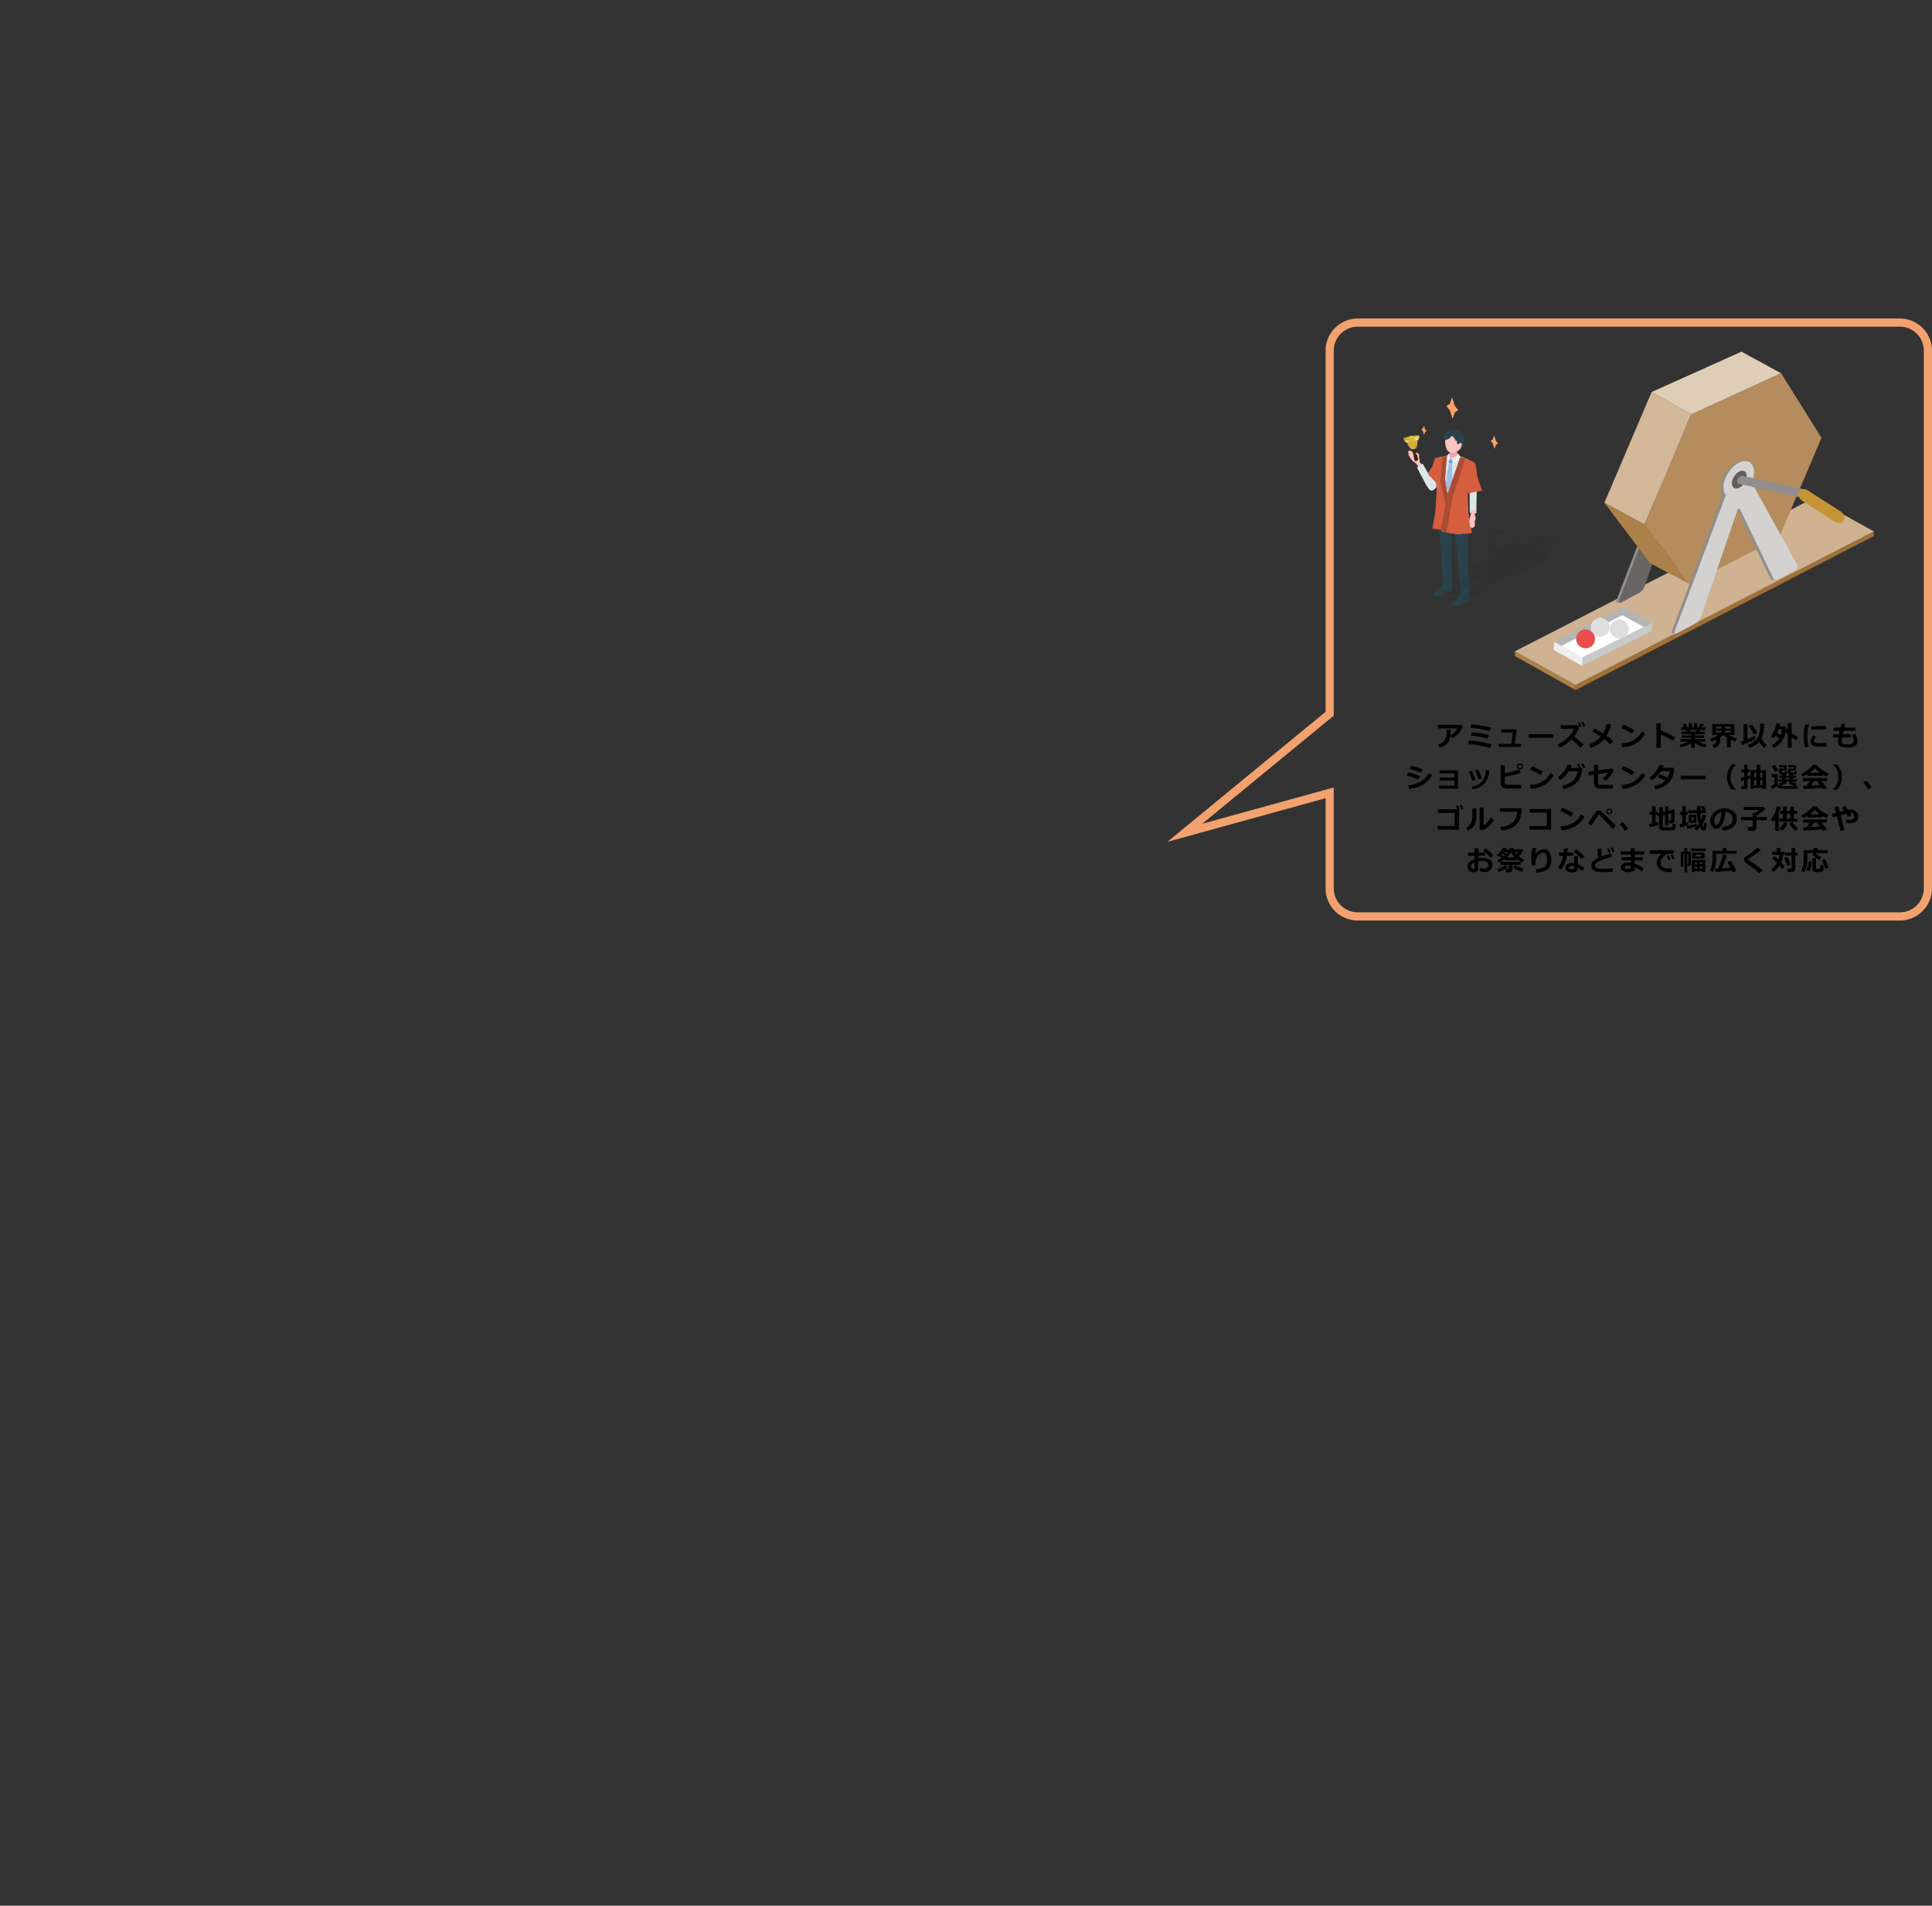 <svg xmlns="http://www.w3.org/2000/svg" xmlns:xlink="http://www.w3.org/1999/xlink" viewBox="0 0 977.31 963.85"><rect x="0" y="0" width="977.31" height="963.85" fill="#333333" stroke="none"/><defs><style>.cls-1{isolation:isolate;}.cls-2{fill:none;stroke:#f3a26f;stroke-miterlimit:10;stroke-width:4.13px;}.cls-3{fill:#f9c3c0;}.cls-4{fill:#dae6e7;}.cls-5{fill:#91b1b3;}.cls-6{fill:#2a424b;}.cls-7{fill:#bfd4d5;}.cls-8{fill:#f0a4a8;}.cls-9{fill:#7a9ed5;}.cls-10{fill:#a3bce2;}.cls-11{fill:#ebf1f1;}.cls-12{fill:#fca167;}.cls-13{fill:#40220f;}.cls-14{fill:#3e3a39;}.cls-14,.cls-19,.cls-21{mix-blend-mode:screen;}.cls-15{fill:#d6ae3c;}.cls-16{fill:#efefef;mix-blend-mode:multiply;}.cls-17{fill:#cea642;}.cls-18{fill:#e5c641;}.cls-19{fill:#9fa0a0;}.cls-20{fill:url(#linear-gradient);}.cls-21{fill:#838383;}.cls-22{fill:#d45e3f;}.cls-23{fill:#ab4c33;}.cls-24{opacity:0.15;}.cls-25{fill:#262626;}.cls-26{fill:#a17037;}.cls-27{fill:#ac804a;}.cls-28{fill:#ceb291;}.cls-29{fill:#918e8d;}.cls-30{fill:#686564;}.cls-31{fill:#dfceb7;}.cls-32{fill:#d2b898;}.cls-33{fill:#b58c5d;}.cls-34{fill:#d3d2d1;}.cls-35{fill:#605f5e;}.cls-36{fill:#c49435;}.cls-37{fill:#b4b4b5;}.cls-38{fill:#fff;}.cls-39{fill:#eeeeef;}.cls-40{fill:#dededf;}.cls-41{fill:#c8c9ca;}.cls-42{fill:#e94d4c;}</style><linearGradient id="linear-gradient" x1="-8215.35" y1="1278.86" x2="-8207.3" y2="1278.86" gradientTransform="translate(-7065.62 3142.88) rotate(168.27)" gradientUnits="userSpaceOnUse"><stop offset="0.01" stop-color="#f1c500"/><stop offset="0.04" stop-color="#f1c605"/><stop offset="0.08" stop-color="#f1c912"/><stop offset="0.12" stop-color="#f2cd28"/><stop offset="0.16" stop-color="#f2d348"/><stop offset="0.19" stop-color="#f3db70"/><stop offset="0.22" stop-color="#f3e18b"/><stop offset="0.27" stop-color="#f2d85e"/><stop offset="0.32" stop-color="#f2d035"/><stop offset="0.37" stop-color="#f1ca18"/><stop offset="0.42" stop-color="#f1c606"/><stop offset="0.45" stop-color="#f1c500"/><stop offset="1" stop-color="#cb9b0c"/></linearGradient></defs><g class="cls-1"><g id="レイヤー_2" data-name="レイヤー 2"><path d="M739.86,367.15a7.24,7.24,0,0,1-.72,1.82,8.84,8.84,0,0,1-1.89,2.48,11.91,11.91,0,0,1-2.45,1.87l-1.06-1.41a8.3,8.3,0,0,0,2-1.57,9.31,9.31,0,0,0,1.45-1.94h-9.87v-1.77h12ZM733.78,369v.33c0,.94,0,1.71,0,2.33a8.32,8.32,0,0,1-.38,2,6,6,0,0,1-1,1.94,6.44,6.44,0,0,1-1.76,1.55,9.62,9.62,0,0,1-2.45,1l-.74-1.66a5.87,5.87,0,0,0,3.44-2.23,7.49,7.49,0,0,0,.9-4V369Z"/><path d="M754.51,376.5l-.82,1.85a47.3,47.3,0,0,0-11-2l.37-1.81a44.1,44.1,0,0,1,5.66.63C750.51,375.46,752.43,375.92,754.51,376.5Zm-.26-8.52-.73,1.82a58.24,58.24,0,0,0-9.64-1.71l.36-1.72A69.27,69.27,0,0,1,754.25,368Zm-1.19,3.74-.6,1.82a45.41,45.41,0,0,0-8.38-1.47l.35-1.75A56.62,56.62,0,0,1,753.06,371.72Z"/><path d="M769.45,377.77H758v-1.52h6.49l.77-5.82h-5.84v-1.51h7.8l-.94,7.33h3.15Z"/><path d="M785.78,373.17H773.23v-1.82h12.55Z"/><path d="M801.06,376.67l-1.56,1.49a52.18,52.18,0,0,0-4.52-4.23,20.07,20.07,0,0,1-6.17,4.3l-.89-1.69a18,18,0,0,0,4.94-3.29,14,14,0,0,0,3.47-4.67h-6.86v-1.79h8.73l.51,1a9.88,9.88,0,0,1-.88,2.24,16.65,16.65,0,0,1-1.58,2.39Q799.16,374.86,801.06,376.67ZM800,367.38l-1,.37q-.54-1.35-.93-2.1l.92-.37A19.73,19.73,0,0,1,800,367.38Zm1.86-.23-.94.35c-.3-.75-.62-1.45-.94-2.1l.89-.33C801.2,365.78,801.52,366.48,801.81,367.15Z"/><path d="M814.87,366.37a15.5,15.5,0,0,1-2.2,5.79,40.25,40.25,0,0,1,3.37,2.68l-1.51,1.64a22.37,22.37,0,0,0-3.08-2.66,13.93,13.93,0,0,1-6.84,4.35l-.87-1.69a11.77,11.77,0,0,0,3.2-1.52,14.5,14.5,0,0,0,2.79-2.4q-1.15-.8-4.29-2.56l1.21-1.46c1.64.85,3.06,1.66,4.25,2.41a13.32,13.32,0,0,0,1.82-4.82Z"/><path d="M826.7,369.33l-1.25,1.7c-.68-.44-1.27-.8-1.79-1.1s-1.71-.9-3.54-1.83l1.08-1.56A45.3,45.3,0,0,1,826.7,369.33Zm5.54,1.67a12.35,12.35,0,0,1-4.53,4.89,16.8,16.8,0,0,1-7.07,2.1l-.47-1.92a18.6,18.6,0,0,0,3.9-.71,10.17,10.17,0,0,0,2.73-1.31,14.51,14.51,0,0,0,2-1.64,13.35,13.35,0,0,0,1.8-2.5Z"/><path d="M847.38,373l-1.29,1.62a26.18,26.18,0,0,0-6-3.05v6.67H837.9V365.87h2.17v3.65A35,35,0,0,1,847.38,373Z"/><path d="M855.48,375.87a16.09,16.09,0,0,1-5.33,2.12l-.5-1.37a16.87,16.87,0,0,0,4.2-1.52H850.1v-1.3h5.38v-.64h-4.66v-1.22h4.66v-.64h-4.87V370h2.56l-.31-.79h-2.57V367.9h1.54l-.69-1.59,1.64-.4.87,2h.62v-2.18h1.66v2.18h1v-2.18h1.63v2.18h.71l.86-2,1.71.41-.84,1.6h1.65v1.31H860l-.47.79h2.81v1.3h-5v.64H862v1.22h-4.7v.64h5.45v1.3h-3.73a18.76,18.76,0,0,0,4.2,1.38l-.71,1.52a14.73,14.73,0,0,1-5.21-2.25v2.45h-1.85Zm-.86-6.66.32.79h2.85l.41-.79Z"/><path d="M870.21,374.42q0,2.65-3,3.85l-1-1.22a4.38,4.38,0,0,0,1.49-1.11,2.76,2.76,0,0,0,.57-1.86,25.62,25.62,0,0,1-2.66,1l-.65-1.47a15,15,0,0,0,4.16-1.79h-2.95V366.2h11.21v5.59h-2.91a15.26,15.26,0,0,0,4.28,1.55l-.87,1.65a22.4,22.4,0,0,1-2.36-.84v3.9h-1.95v-4.9a10.4,10.4,0,0,1-1.63-1.36h-.21a14,14,0,0,1-1.56,1.25ZM868,368.48h2.87v-.92H868Zm2.87,1.08H868v.93h2.87Zm1.72-1.08h3v-.92h-3Zm3,1.08h-3v.93h3Z"/><path d="M888.1,373.67a16.54,16.54,0,0,1-3,1.57,31.49,31.49,0,0,1-3.89,1.52l-.58-1.77c.36-.09.8-.23,1.35-.42v-8.31h2v7.58a29.58,29.58,0,0,0,3.63-1.68Zm5.71,3.15-1.44,1.42a21.44,21.44,0,0,1-2.48-3,10.9,10.9,0,0,1-4.91,3l-.82-1.55a10,10,0,0,0,3.52-1.92,7.24,7.24,0,0,0,2-3,14.77,14.77,0,0,0,.65-4.83v-.9h2v.22a16.15,16.15,0,0,1-1.3,7.3A13,13,0,0,0,893.81,376.82ZM889,370.56l-1.75,1a28.45,28.45,0,0,0-2.65-4.3l1.6-.87A43.76,43.76,0,0,1,889,370.56Z"/><path d="M903.36,367.34c0,.61,0,1.16-.07,1.65l.6-.66c.14.19.29.38.44.56v-3.11h1.95v5a18.66,18.66,0,0,0,3.34,2l-1,1.65a16.85,16.85,0,0,1-2.32-1.44v5.21h-1.95v-6.83a12.84,12.84,0,0,1-1.17-1.23,10.09,10.09,0,0,1-2.09,5.06,10.78,10.78,0,0,1-3.73,3.06l-1.08-1.32a10.57,10.57,0,0,0,3.72-3.54c-.58-.45-1.19-.88-1.82-1.32a9.91,9.91,0,0,1-1,1.38l-1.37-1a14,14,0,0,0,1.82-3.21,16.1,16.1,0,0,0,1-3.48l1.93.21a13,13,0,0,1-.3,1.43Zm-2.56,4.41a10.52,10.52,0,0,0,.58-2.9h-1.62c-.23.59-.48,1.18-.77,1.75C899.71,371,900.31,371.42,900.8,371.75Z"/><path d="M915.09,366.56a20.89,20.89,0,0,0-.86,5.29,21.31,21.31,0,0,0,.76,5.71l-1.88.43a21.93,21.93,0,0,1-.74-5.59,25.33,25.33,0,0,1,.8-6.1Zm8.84,10.92c-1.12.11-2.07.16-2.87.16a8.23,8.23,0,0,1-4.09-.7,2.21,2.21,0,0,1-1.1-2,4.26,4.26,0,0,1,1.4-2.93l1.52.81a2.86,2.86,0,0,0-1.1,2,.85.85,0,0,0,.57.77,6.31,6.31,0,0,0,2.38.29c.61,0,1.68-.07,3.22-.2Zm-.15-8.56h-.58c-.59,0-1.59,0-3,0s-2.73.1-4,.19v-1.67c3.08-.15,5.22-.23,6.4-.23.47,0,.87,0,1.18,0Z"/><path d="M936.19,373h-4.26a16.74,16.74,0,0,0-.26,2.13c0,.91.87,1.36,2.6,1.36A5.89,5.89,0,0,0,937,376a1.31,1.31,0,0,0,.67-1.15,7,7,0,0,0-.9-3.26l1.67-.46a8,8,0,0,1,1.2,3.79q0,3.18-5.35,3.18a6.14,6.14,0,0,1-3.36-.78,2.56,2.56,0,0,1-1.2-2.29A16.26,16.26,0,0,1,930,373H927.3v-1.67h2.93c.09-.47.2-1,.34-1.69h-3.06V368H931c.18-.79.36-1.46.52-2l2,.15L933,368h5.57v1.63h-6l-.37,1.69h4Z"/><path d="M718.34,392.51l-.93,1.72c-1-.44-1.85-.78-2.5-1s-1.74-.55-3.26-1l.78-1.61a26.42,26.42,0,0,1,2.6.67C715.81,391.55,716.91,392,718.34,392.51Zm6.12-.54a12.41,12.41,0,0,1-4.64,4.95,16.46,16.46,0,0,1-7,2.09l-.45-1.83a16.36,16.36,0,0,0,6-1.7,11.31,11.31,0,0,0,4.33-4.38Zm-4.79-2.81-1,1.71c-.5-.23-1-.45-1.54-.67a13.48,13.48,0,0,0-1.29-.48l-2.87-.93.8-1.57A41.65,41.65,0,0,1,719.67,389.16Z"/><path d="M737.52,398.86H728v-1.51h7.69v-2.6h-7.43v-1.47h7.43v-2.16h-7.46v-1.46h9.27Z"/><path d="M746.43,394.34l-1.72.55a23.33,23.33,0,0,0-1.82-4.5l1.56-.6c.26.5.52,1,.77,1.54S745.87,392.86,746.43,394.34Zm6.91-4.62a11.2,11.2,0,0,1-2.45,6.63,9.36,9.36,0,0,1-6,2.86l-.47-1.43a8.08,8.08,0,0,0,5.19-2.45,9.88,9.88,0,0,0,2-5.79Zm-3.69,3.95-1.7.59a23.83,23.83,0,0,0-1.84-4.53l1.54-.6c.43.78.74,1.36.91,1.76S749.1,392.21,749.65,393.67Z"/><path d="M769.5,398.82h-7.07a3.48,3.48,0,0,1-2.53-.77,3.12,3.12,0,0,1-.79-2.35v-8.64h2.08v4a30.56,30.56,0,0,0,7.18-2l1,1.71a19.81,19.81,0,0,1-3.44,1.12,41.69,41.69,0,0,1-4.71.94v2.8a1.43,1.43,0,0,0,.29,1,1.71,1.71,0,0,0,1.23.32h6.79Zm.93-11.15a1.34,1.34,0,0,1-.44,1.05,1.51,1.51,0,0,1-1.1.42,1.54,1.54,0,0,1-1.1-.42,1.37,1.37,0,0,1-.43-1.05,1.4,1.4,0,0,1,.43-1.05,1.58,1.58,0,0,1,1.1-.41,1.54,1.54,0,0,1,1.1.41A1.37,1.37,0,0,1,770.43,387.67Zm-.92-.61a.87.87,0,0,0-1.23,1.23.88.88,0,0,0,1.23,0,.88.88,0,0,0,0-1.23Z"/><path d="M780.5,390.33l-1.25,1.7c-.68-.44-1.27-.8-1.8-1.1s-1.7-.9-3.53-1.83l1.08-1.56A45.3,45.3,0,0,1,780.5,390.33ZM786,392a12.35,12.35,0,0,1-4.53,4.89,16.8,16.8,0,0,1-7.07,2.1l-.47-1.92a18.6,18.6,0,0,0,3.9-.71,10.17,10.17,0,0,0,2.73-1.31,14.51,14.51,0,0,0,2-1.64,13.82,13.82,0,0,0,1.8-2.5Z"/><path d="M800.45,388.34l-.07,1.24a11.74,11.74,0,0,1-2.44,5.8c-1.34,1.72-3.71,3-7.08,3.79l-.66-1.82a11,11,0,0,0,5.31-2.37,8.38,8.38,0,0,0,2.61-4.89h-4.48a13.24,13.24,0,0,1-4.55,4.41L788,393.05a11.3,11.3,0,0,0,4.93-6.31L795,387c-.19.57-.35,1-.49,1.36h4.1c-.33-.7-.62-1.25-.87-1.67l.93-.45a21.62,21.62,0,0,1,1.08,2l-.24.11Zm1.37-.31-1,.43a19.82,19.82,0,0,0-1-2l.91-.45C801.06,386.54,801.42,387.21,801.82,388Z"/><path d="M816.38,389.72a14.63,14.63,0,0,1-4.33,5.27l-1.39-1.28a11.9,11.9,0,0,0,2.78-2.94l-5.07.77v4.14a1.44,1.44,0,0,0,.32,1,1.75,1.75,0,0,0,1.25.33h6v1.85h-6.29a3.56,3.56,0,0,1-2.57-.78,3.25,3.25,0,0,1-.78-2.38v-3.88l-2.67.4-.27-1.8,3-.43v-3.13h2.06v2.83l6.94-1Z"/><path d="M826.7,390.33l-1.25,1.7c-.68-.44-1.27-.8-1.8-1.1s-1.7-.9-3.53-1.83l1.08-1.56A45.3,45.3,0,0,1,826.7,390.33Zm5.54,1.67a12.35,12.35,0,0,1-4.53,4.89,16.8,16.8,0,0,1-7.07,2.1l-.47-1.92a18.6,18.6,0,0,0,3.9-.71,10.17,10.17,0,0,0,2.73-1.31,14.51,14.51,0,0,0,2-1.64,13.82,13.82,0,0,0,1.8-2.5Z"/><path d="M846.89,388.34a14.66,14.66,0,0,1-.18,2.08,12.55,12.55,0,0,1-.91,3,9.32,9.32,0,0,1-1.72,2.52,10.33,10.33,0,0,1-2.78,2,16.49,16.49,0,0,1-3.88,1.35l-.69-1.78a10.71,10.71,0,0,0,5.64-2.7,37.46,37.46,0,0,0-3.76-1.58l.95-1.57a32.66,32.66,0,0,1,4,1.64,9.78,9.78,0,0,0,1.14-3.24h-4.54a12.84,12.84,0,0,1-4.63,4.57l-1.12-1.43a11.49,11.49,0,0,0,4.93-6.34l2.1.26c-.19.57-.34,1-.44,1.23Z"/><path d="M862.78,394.17H850.23v-1.82h12.55Z"/><path d="M878.15,399.39H876a10.88,10.88,0,0,1-1.75-2.84,9.52,9.52,0,0,1-.64-3.53,9.63,9.63,0,0,1,2.39-6.35h2.11v.15a8.21,8.21,0,0,0-1.86,2.49,8.48,8.48,0,0,0,0,7.44,8.46,8.46,0,0,0,1.86,2.49Z"/><path d="M885.33,393.7c-.3.12-.72.27-1.29.44v3.66a1.24,1.24,0,0,1-.43,1,1.68,1.68,0,0,1-1.11.36H881l-.2-1.55h1c.31,0,.47-.14.47-.41v-2.58l-1.4.36-.35-1.6c.44-.08,1-.21,1.75-.37v-2.41h-1.47v-1.42h1.47v-2.31H884v2.31h1.1v1.42H884v2c.52-.14.9-.25,1.14-.34Zm6.19,4.84H887.3V399h-1.78V389.5h3v-2.61h1.87v2.61h3V399h-1.83Zm-3-7.6H887.3v2.25h1.19Zm-1.19,6.15h1.19v-2.52H887.3Zm4.22-3.9v-2.25h-1.16v2.25Zm-1.16,3.89h1.16v-2.51h-1.16Z"/><path d="M909.44,397.53l-.31,1.43-4.53,0a22.14,22.14,0,0,1-4.35-.3,3,3,0,0,1-1.58-1.07,9.11,9.11,0,0,1-2.2,1.58l-.62-1.64a5.66,5.66,0,0,0,1.67-1V393h-1.34v-1.46h3.1v4.62a1,1,0,0,0,.26.7,1.76,1.76,0,0,0,.69.47,5.4,5.4,0,0,0,1.43.22q1,.06,3,.06C907.31,397.61,908.89,397.58,909.44,397.53Zm-9.79-7.84-1.72.76c-.13-.27-.39-.74-.79-1.4s-.71-1.13-.93-1.45l1.56-.69A24,24,0,0,1,899.65,389.69Zm4.23,6.32a6.77,6.77,0,0,1-1.61.82,10.22,10.22,0,0,1-1.84.54l-.46-1.19a11.21,11.21,0,0,0,2.23-.8h-2.49v-1.23h1.93v-.69H900v-1.17h1.67v-.53l-.79,0a1,1,0,0,1-.7-.29,1.09,1.09,0,0,1-.23-.74v-2h2.49V388h-2.52V387h3.85v2.64h-2.45v.75a.21.21,0,0,0,.12.22,2.45,2.45,0,0,0,.72.06l.42,0c.21,0,.33-.06.37-.17a2.39,2.39,0,0,0,.05-.6l1.13.1v.79a.89.89,0,0,1-.78,1v.6h1.9v-.61a.91.91,0,0,1-.69-1v-2h2.64V388h-2.66V387h4v2.64h-2.62v.75a.21.21,0,0,0,.12.22,2.36,2.36,0,0,0,.71.06l.65,0c.16,0,.25-.06.28-.17a1.88,1.88,0,0,0,.06-.6l1.13.1v.79a1,1,0,0,1-.25.72,1.21,1.21,0,0,1-.81.28l-.93,0v.52h1.72v1.17h-1.72v.69h2v1.23h-2.48a12.44,12.44,0,0,0,2.43.88l-.73,1.29a9.44,9.44,0,0,1-1.71-.61,9,9,0,0,1-1.58-.89l.62-.67h-2.15Zm-.56-2.55v.69h1.9v-.69Z"/><path d="M921.91,392.42h-7.59v-.78a13.88,13.88,0,0,1-2.3,1.2l-.89-1.45a15.84,15.84,0,0,0,3.35-2,9.79,9.79,0,0,0,2.57-2.57h1.85a14.41,14.41,0,0,0,6.09,4.34l-1,1.6a13.54,13.54,0,0,1-2.08-1Zm-.28,6.05q-3.25.36-9.18.66l-.3-1.68,1.79-.06q.72-1.09,1.35-2.28H912v-1.64h12.16v1.64h-2.82a25.35,25.35,0,0,1,2.85,3.38l-2,.76A7.36,7.36,0,0,0,921.63,398.47Zm-6.12-7.63h5.07a13.83,13.83,0,0,1-2.53-2.34A13.4,13.4,0,0,1,915.51,390.84Zm.68,6.44c1.8-.09,3.24-.19,4.3-.29-.45-.55-.85-1-1.2-1.39l.91-.49h-2.71C917.09,395.85,916.66,396.58,916.19,397.28Z"/><path d="M931.72,393a9.32,9.32,0,0,1-.64,3.53,10.62,10.62,0,0,1-1.75,2.84h-2.1v-.15a8.46,8.46,0,0,0,1.86-2.49,8.48,8.48,0,0,0,0-7.44,8.21,8.21,0,0,0-1.86-2.49v-.15h2.1A9.57,9.57,0,0,1,931.72,393Z"/><path d="M946.8,398.13l-1.67,1.12a27.14,27.14,0,0,0-2.57-3.44l1.47-1.05A31.93,31.93,0,0,1,946.8,398.13Z"/><path d="M738,419.62H727.23v-1.83h8.61v-6.62h-8.5v-1.81h9.84c-.31-.74-.57-1.31-.78-1.72l1-.38a22.15,22.15,0,0,1,1,2.1l-.32.13Zm2.28-10.51-1,.36c-.3-.74-.62-1.44-.95-2.1l.95-.34C739.64,407.7,740,408.39,740.27,409.11Z"/><path d="M746.86,412.4a9.88,9.88,0,0,1-1.06,5,7.23,7.23,0,0,1-3.3,2.86l-.8-1.66a5.22,5.22,0,0,0,2.31-2.17,9.35,9.35,0,0,0,.8-4.38v-3.22h2.05Zm8.79,2.2a10.58,10.58,0,0,1-2.65,3.51,8.85,8.85,0,0,1-3.7,1.93l-.81-.67V408.45h2v8.93a8.13,8.13,0,0,0,3.53-4Z"/><path d="M769.69,408.8a14.74,14.74,0,0,1-1.07,5.92,7.68,7.68,0,0,1-3.44,3.77,14.34,14.34,0,0,1-5.74,1.63l-.55-1.83a12.92,12.92,0,0,0,4.8-1.31,6.25,6.25,0,0,0,2.74-2.51,10.26,10.26,0,0,0,1-3.9h-8.64V408.8Z"/><path d="M784.62,419.62H773.71v-1.83h8.75V411l-8.64,0v-1.8h10.8Z"/><path d="M795.9,411.33l-1.25,1.7c-.68-.44-1.27-.8-1.79-1.1s-1.71-.9-3.54-1.83l1.08-1.56A45.3,45.3,0,0,1,795.9,411.33Zm5.54,1.67a12.35,12.35,0,0,1-4.53,4.89,16.8,16.8,0,0,1-7.07,2.1l-.47-1.92a18.6,18.6,0,0,0,3.9-.71,10.17,10.17,0,0,0,2.73-1.31,14.51,14.51,0,0,0,2-1.64,13.82,13.82,0,0,0,1.8-2.5Z"/><path d="M817.23,417.44l-1.24,2c-1.52-1.67-2.74-3-3.66-3.94s-1.56-1.64-1.92-2-.82-.92-1.38-1.52h-.16s-.2.25-.54.73-.78,1.11-1.31,1.88l-2.13,3.06-1.53-1.42c2.31-3.35,3.66-5.23,4-5.65a1.89,1.89,0,0,1,1.48-.62,2.46,2.46,0,0,1,.72.11,2.17,2.17,0,0,1,.59.3c.17.13.57.51,1.2,1.15l2.25,2.3Q814.83,415,817.23,417.44Zm-1.61-7a1.34,1.34,0,0,1-.44,1.05,1.65,1.65,0,0,1-2.2,0,1.37,1.37,0,0,1-.44-1.05,1.4,1.4,0,0,1,.44-1.05,1.68,1.68,0,0,1,2.2,0A1.37,1.37,0,0,1,815.62,410.44Zm-.92-.61a.83.83,0,0,0-.62-.25.84.84,0,0,0-.62.25.88.88,0,0,0,0,1.23.84.84,0,0,0,.62.25.87.87,0,0,0,.62-1.48Z"/><path d="M823.6,419.13l-1.67,1.12a28,28,0,0,0-2.56-3.44l1.47-1.05A33.06,33.06,0,0,1,823.6,419.13Z"/><path d="M847.61,418.46a1.28,1.28,0,0,1-.21.73,1.4,1.4,0,0,1-.57.5,2.27,2.27,0,0,1-.79.23c-.28,0-.71.05-1.28.07s-1.09,0-1.55,0-1.05,0-1.59,0a9.06,9.06,0,0,1-1.11-.11,1.49,1.49,0,0,1-.59-.27,1.38,1.38,0,0,1-.44-.52,1.41,1.41,0,0,1-.17-.69v-5.56l-.7.17-.16-.91h-.94V416c.47-.13.9-.27,1.31-.4l.1,1.5a33.31,33.31,0,0,1-4.39,1.4l-.35-1.7c.46-.08,1-.19,1.52-.33v-4.41h-1.21v-1.43h1.21v-2.84h1.81v2.84h1v.69l.81-.21v-2.74h1.81v2.3l1.13-.29v-2.62H844V410l2.63-.65.5.36V415a1.34,1.34,0,0,1-.44,1.05,1.68,1.68,0,0,1-1.15.38h-1.07l-.23-1.58H845c.25,0,.38-.1.38-.31v-3.2l-1.35.33v5.95h-1.79v-5.5l-1.13.28v5.49a.48.48,0,0,0,.42.49c.61,0,1.19.05,1.76.05h1.33l.92,0a.46.46,0,0,0,.27-.1A.44.44,0,0,0,846,418q0-.17.09-1.44l1.55.2Z"/><path d="M854,417.18a28.41,28.41,0,0,1-4.11,1.34l-.35-1.7c.46-.08.92-.18,1.41-.3v-4.44h-1.1v-1.43H851v-2.84h1.8v2.84h1v1.43h-1v4l1.15-.36Zm4.3.79a13.82,13.82,0,0,1-2,.65,27.7,27.7,0,0,1-2.79.57l-.28-1.55c.78-.12,1.7-.28,2.76-.5s1.79-.4,2.21-.54Zm4.75-5.51a13.94,13.94,0,0,1-2,4.57c.28.61.44,1,.49,1a.19.19,0,0,0,.16.1c.07,0,.12,0,.14-.14s.06-.72.1-1.87l1.34.26a18.64,18.64,0,0,1-.24,2.7,1.32,1.32,0,0,1-.48.76,1.21,1.21,0,0,1-.75.25,1.41,1.41,0,0,1-.52-.1,1.78,1.78,0,0,1-.65-.57,6.81,6.81,0,0,1-.67-1,12.66,12.66,0,0,1-1.81,1.7l-1-1.1a11.55,11.55,0,0,0,2.1-2.22,19,19,0,0,1-.76-5.46h-4.5v-1.5h4.39v-2.23h1.83v2.23h1.13c-.25-.53-.56-1.09-.93-1.71l1.31-.53c.25.39.63,1,1.12,1.89l-.86.35h1v1.5h-2.8a24.43,24.43,0,0,0,.27,3.37,13,13,0,0,0,.84-2.7Zm-4.92,3.76h-3.88v-4.16h3.88ZM856.73,415v-1.67h-.91V415Z"/><path d="M871.5,420.05l-.51-1.7a8.85,8.85,0,0,0,4.08-1.26,3.21,3.21,0,0,0,1.37-2.83,3.37,3.37,0,0,0-1-2.53,4.38,4.38,0,0,0-2.73-1.12,14.14,14.14,0,0,1-1.43,6.2c-.86,1.58-1.94,2.38-3.25,2.38a2.36,2.36,0,0,1-2-1.2,4.87,4.87,0,0,1-.79-2.75v-.17a5.62,5.62,0,0,1,1.9-4.18,7.16,7.16,0,0,1,4.81-2h.28a7.12,7.12,0,0,1,4.55,1.4,4.63,4.63,0,0,1,1.78,3.82,5.1,5.1,0,0,1-1.8,4.14A9.07,9.07,0,0,1,871.5,420.05Zm-.69-9.24a4.86,4.86,0,0,0-2.62,1.61,4.15,4.15,0,0,0-1.07,2.76,4,4,0,0,0,.26,1.44c.18.43.43.65.75.65.64,0,1.22-.62,1.75-1.87A14,14,0,0,0,870.81,410.81Z"/><path d="M888.56,418.65a1.31,1.31,0,0,1-.57,1.08,2.14,2.14,0,0,1-1.32.44h-2.36l-.23-1.86h2a.5.5,0,0,0,.34-.13.39.39,0,0,0,.15-.31v-3h-5.87v-1.68h5.87v-2.05h1.23a15.86,15.86,0,0,0,2-1.45H882v-1.57l10.05,0,.91.95a15.24,15.24,0,0,1-4.42,3.39v.71h5.22v1.68h-5.22Z"/><path d="M899.82,420.27H898v-6a15.6,15.6,0,0,1-1,1.43l-1.2-1.08a19.42,19.42,0,0,0,1.71-2.95,18.43,18.43,0,0,0,1.43-3.91l1.84.27a16.31,16.31,0,0,1-1.39,3.74h.46Zm4.5-3.92a8.53,8.53,0,0,1-1.23,2.08,11.25,11.25,0,0,1-1.72,1.78L900,419.09a10.63,10.63,0,0,0,2.55-3.37Zm5-.75h-9.15v-1.55h1.76v-2.42h-1.49V410.1h1.49V408h1.91v2.15h1.75v-2.18h1.9v2.18h1.57v1.53H907.5v2.42h1.83Zm-5.48-1.55h1.75v-2.42h-1.75Zm5.76,4.8-1.46,1.28a7.77,7.77,0,0,1-1.72-1.71,8,8,0,0,1-1.29-2.1l1.69-.63a6.6,6.6,0,0,0,.94,1.42A8.65,8.65,0,0,0,909.61,418.85Z"/><path d="M921.91,413.42h-7.59v-.78a13.88,13.88,0,0,1-2.3,1.2l-.89-1.45a15.84,15.84,0,0,0,3.35-2,9.79,9.79,0,0,0,2.57-2.57h1.85a14.41,14.41,0,0,0,6.09,4.34l-1,1.6a13.54,13.54,0,0,1-2.08-1Zm-.28,6.05q-3.25.36-9.18.66l-.3-1.68,1.79-.06q.72-1.09,1.35-2.28H912v-1.64h12.16v1.64h-2.82a25.35,25.35,0,0,1,2.85,3.38l-2,.76A7.36,7.36,0,0,0,921.63,419.47Zm-6.12-7.63h5.07a13.83,13.83,0,0,1-2.53-2.34A13.4,13.4,0,0,1,915.51,411.84Zm.68,6.44c1.8-.09,3.24-.19,4.3-.29-.45-.55-.85-1-1.2-1.39l.91-.49h-2.71C917.09,416.85,916.66,417.58,916.19,418.28Z"/><path d="M933.06,419.9l-2,.37c-.55-2.34-1.17-4.81-1.85-7.43l-2.05.61-.46-1.75,2.06-.55c-.29-1.1-.57-2.09-.83-3l2-.39.77,2.86c.88-.23,1.61-.42,2.19-.55-.3-.42-.69-.94-1.17-1.57l1.58-.78c.43.48.94,1.13,1.53,1.94a10,10,0,0,1,1.54-.15,3.71,3.71,0,0,1,2.65,1,3.39,3.39,0,0,1,1,2.55,2.89,2.89,0,0,1-1.12,2.43,4.78,4.78,0,0,1-3,.87,10.58,10.58,0,0,1-2.07-.22l0-1.71a9.23,9.23,0,0,0,1.81.21c1.56,0,2.34-.52,2.34-1.55a2,2,0,0,0-.46-1.38,1.59,1.59,0,0,0-1.26-.52,3.11,3.11,0,0,0-.43,0,9.92,9.92,0,0,1,.71,1.28l-1.8.7a10.91,10.91,0,0,0-.88-1.6c-.8.19-1.73.43-2.76.72C931.81,414.88,932.46,417.42,933.06,419.9Z"/><path d="M748.38,440.47l.47-1.6a4.38,4.38,0,0,0,1.88.47,2.45,2.45,0,0,0,1.57-.47,1.62,1.62,0,0,0,.58-1.34,1.71,1.71,0,0,0-.83-1.53,4.38,4.38,0,0,0-2.3-.52,11.24,11.24,0,0,0-1.93.19v3.76a1.47,1.47,0,0,1-.66,1.27,2.79,2.79,0,0,1-1.65.46,3.43,3.43,0,0,1-2.29-.79,2.51,2.51,0,0,1-.94-2,3.14,3.14,0,0,1,1-2.22,6.76,6.76,0,0,1,2.6-1.59v-1.72h-3.22V431.2h3.22V429h2v2.17h3.33v1.61h-3.33V434a12.1,12.1,0,0,1,1.91-.15,6.76,6.76,0,0,1,3.73.93,3,3,0,0,1,1.43,2.66,3.39,3.39,0,0,1-1.08,2.65,4.11,4.11,0,0,1-2.87,1A5.14,5.14,0,0,1,748.38,440.47Zm-2.55-4.19c-1.18.56-1.76,1.23-1.76,2a1,1,0,0,0,.4.82,1.46,1.46,0,0,0,1,.32c.27,0,.4-.13.4-.38Zm9.61-3.64L754,433.79A20.55,20.55,0,0,0,752.2,432a20.29,20.29,0,0,0-1.93-1.67l1.19-1.2a13.1,13.1,0,0,1,2,1.56A18.54,18.54,0,0,1,755.44,432.64Z"/><path d="M759.59,433.84l-1.05-.8-.49.35-.91-1.05A10.23,10.23,0,0,0,759,430.7a10.79,10.79,0,0,0,1.47-2l1.6.31a7,7,0,0,1-.33.67h2c-.07-.17-.13-.35-.19-.53l1.65-.34.31.77h4.32l.61.48a11.4,11.4,0,0,1-2.17,3.09,13.5,13.5,0,0,0,2.77,1.69l-1.13,1.47a17.37,17.37,0,0,1-2.63-1.73v.6h-6v-.63a16,16,0,0,1-3.14,1.75l-.73-1.27A13.8,13.8,0,0,0,759.59,433.84Zm3.14,4.75A10.28,10.28,0,0,1,760.5,440a14.78,14.78,0,0,1-2.44,1l-.81-1.44a12.89,12.89,0,0,0,2.19-.86,9.27,9.27,0,0,0,1.95-1.15Zm2.34,1.11a1.39,1.39,0,0,1-.44,1.09,1.78,1.78,0,0,1-1.2.38h-1.67l-.26-1.71h1.23a.35.35,0,0,0,.27-.11.31.31,0,0,0,.12-.24v-1.69H759v-1.51h10.19v1.51h-4.08Zm-5.63-7.39,1.13.83q.38-.3.63-.54l-1.23-.78Zm2.58-.58a7.5,7.5,0,0,0,.6-.85h-1.76l-.11.12C761.14,431.21,761.56,431.46,762,431.73Zm2.27-.75a8.6,8.6,0,0,1-1.94,2.64h3.85A11.47,11.47,0,0,1,764.29,431Zm6.5,8.33-.91,1.66a15.21,15.21,0,0,1-2.52-1,9.93,9.93,0,0,1-2-1.21l1-1.32a11.26,11.26,0,0,0,2,1A18.68,18.68,0,0,0,770.79,439.31ZM766.25,431a10.28,10.28,0,0,0,.86,1.11,9.12,9.12,0,0,0,.81-1.11Z"/><path d="M777.12,441.42l-.37-1.69q3.39-.39,4.61-1.4a3.86,3.86,0,0,0,1.21-3.17c0-2.55-.58-3.82-1.74-3.82a3.74,3.74,0,0,0-1.89.57,4.22,4.22,0,0,0-1.6,1.92,6.5,6.5,0,0,0-.64,2.83,7.31,7.31,0,0,0,.06.91l-1.81.11a22,22,0,0,1-.32-3.85,25.79,25.79,0,0,1,.48-5l2,.17c-.14.71-.33,1.79-.56,3.22a4.62,4.62,0,0,1,1.71-1.84,4.69,4.69,0,0,1,2.67-.82,3.09,3.09,0,0,1,2.76,1.44,7,7,0,0,1,1,3.94,5.58,5.58,0,0,1-1.88,4.69A10.19,10.19,0,0,1,777.12,441.42Z"/><path d="M793.06,429.19c0,.73-.09,1.4-.16,2h3v1.63h-3.23a15.65,15.65,0,0,1-3.09,7l-1.5-1.08a13.76,13.76,0,0,0,2.64-5.88h-2.1v-1.63H791a18.92,18.92,0,0,0,.16-2.06Zm8.42,9.83-1,1.52a17.56,17.56,0,0,0-2.28-1.65,2.09,2.09,0,0,1-.74,1.76,4,4,0,0,1-2.43.58,3.94,3.94,0,0,1-2.27-.61,1.89,1.89,0,0,1-.9-1.66,2.1,2.1,0,0,1,.95-1.81,4,4,0,0,1,2.34-.67,8.23,8.23,0,0,1,1.16.08V433h1.89v4.06A17.82,17.82,0,0,1,801.48,439Zm-5.18-.95a5.36,5.36,0,0,0-1.16-.12,2.27,2.27,0,0,0-1.08.24.7.7,0,0,0-.46.65c0,.57.53.86,1.6.86.73,0,1.1-.27,1.1-.8Zm5.28-4.73-1.5,1.14a20,20,0,0,0-2-2,15.71,15.71,0,0,0-2.09-1.64l1.15-1.27a13.64,13.64,0,0,1,2.26,1.64A18.84,18.84,0,0,1,801.58,433.34Z"/><path d="M815.87,440.9c-1.44.13-2.82.19-4.15.19a24,24,0,0,1-3.87-.2,4.14,4.14,0,0,1-2.13-1,2.67,2.67,0,0,1-.77-2c0-1.57,1.14-2.9,3.43-4-.15-1.57-.22-3.16-.23-4.76h2v.82c0,1,0,2.07.1,3.15q1.57-.58,4.68-1.47l.57,1.71a36,36,0,0,0-6.41,2.17q-2.22,1.1-2.22,2.34c0,1,1.11,1.52,3.34,1.52h.64a47.37,47.37,0,0,0,5-.3Zm-1.1-9.89-1,.37c-.19-.48-.49-1.19-.92-2.12l1-.35C814.16,429.6,814.48,430.3,814.77,431Zm1.94-.39-1,.36c-.32-.79-.63-1.49-.94-2.1l.94-.36C816.07,429.17,816.4,429.87,816.71,430.62Z"/><path d="M831.51,439.05l-1,1.72a14.72,14.72,0,0,0-3.6-2.07l.07.3a1.46,1.46,0,0,1,0,.4,1.38,1.38,0,0,1-.94,1.27,6.36,6.36,0,0,1-2.6.43,4.68,4.68,0,0,1-2.51-.64,2,2,0,0,1-1-1.76,2.14,2.14,0,0,1,1-1.84,3.91,3.91,0,0,1,2.33-.68,10,10,0,0,1,1.74.13v-1.13h-4.78v-1.62H825v-1.34H819.8V430.6H825v-1.49h1.95v1.49h4.84v1.62H826.9v1.34H831v1.62H826.9v1.64A25.41,25.41,0,0,1,831.51,439.05Zm-6.56-.27V438a6.66,6.66,0,0,0-1.45-.23,2.75,2.75,0,0,0-1.19.24.74.74,0,0,0-.49.68c0,.53.57.79,1.7.79C824.47,439.43,825,439.22,825,438.78Z"/><path d="M845.73,439.24l-.1,1.84c-.49,0-.82,0-1,0a9,9,0,0,1-3.93-.7,4.83,4.83,0,0,1-2-1.71,4.28,4.28,0,0,1-.61-2.28,6,6,0,0,1,2.47-4.61l-6.08.06v-1.75h12.19v1.76h-3.14a6.65,6.65,0,0,0-2.44,1.93,4,4,0,0,0-1,2.52q0,3,4.49,3C845,439.28,845.34,439.26,845.73,439.24Zm-.61-4.54-1,.38c-.19-.47-.49-1.17-.92-2.1l1-.38Q844.69,433.62,845.12,434.7Zm2-.39-1,.36c-.32-.79-.64-1.49-.94-2.1l.94-.35C846.46,432.94,846.79,433.63,847.07,434.31Z"/><path d="M853.44,441.21h-1.38v-9.12h-.57v6.26h-1.27v-7.64h1.84v-1.84h1.38v1.84h1.91v6.47a.92.92,0,0,1-.3.69,1,1,0,0,1-.7.28h-.68l-.2-1.26h.28a.26.26,0,0,0,.3-.29v-4.51h-.61Zm9.38-10.7-7.31,0v-1.36h7.31Zm-1.88,10.17h-3.56v.42h-1.59v-6.2h6.82v6.2h-1.67Zm1.34-6.47H856v-3h6.24Zm-3.88,2h-1v1h1Zm-1,3.16h1V438.3h-1Zm3.28-6.2v-.89h-3v.89Zm.28,4v-1h-1v1Zm-1,2.18h1V438.3h-1Z"/><path d="M878.44,431.81h-10.3v1.77c0,3.41-.59,5.93-1.77,7.58l-1.41-.87a9.28,9.28,0,0,0,.89-2.61,16.67,16.67,0,0,0,.41-3.76v-3.58h5.12v-1.43h1.94v1.43h5.12Zm-2.35,8.47q-3.83.5-8.21.72l-.28-1.65c.27,0,.77,0,1.51-.07q.76-1.69,1.53-3.93a20.87,20.87,0,0,0,.89-3.11l2,.3a39.5,39.5,0,0,1-2.48,6.63c1.78-.12,3.21-.23,4.29-.34-.71-1.31-1.23-2.22-1.55-2.71l1.62-.79c.25.35.75,1.16,1.5,2.41a20.65,20.65,0,0,1,1.46,2.77l-1.94.61A4.8,4.8,0,0,0,876.09,440.28Z"/><path d="M891.57,440.15,890,441.59l-2-1.67c-.6-.51-1.18-1-1.74-1.36l-1.57-1.07c-1-.7-1.63-1.15-1.87-1.36a2,2,0,0,1-.51-.63,1.9,1.9,0,0,1-.14-.73,2,2,0,0,1,1-1.64L884.9,432c.84-.58,1.52-1.06,2-1.46s1.25-1,2.22-1.84l1.61,1.27a58.93,58.93,0,0,1-5.3,3.86l-.72.47a4.18,4.18,0,0,0-.48.33s0,0,0,.08,0,.08,0,.09l1.24.83q2.34,1.56,3.56,2.45C889.89,438.72,890.72,439.39,891.57,440.15Z"/><path d="M901.92,432.39a10.57,10.57,0,0,1-.9,3.76,23.87,23.87,0,0,1,1.84,2.15l-1.35,1.24a19.42,19.42,0,0,0-1.4-1.73,12.84,12.84,0,0,1-3.09,3.28l-1.08-1.27a11.32,11.32,0,0,0,2.9-3.38,30.53,30.53,0,0,0-2.37-2.27l1.21-1.23q.57.45,2,1.8a8.29,8.29,0,0,0,.49-2.35h-3.75v-1.53h2.34v-2h1.84v2h2.11v1.53Zm3.89,4.93-1.73.65a34.37,34.37,0,0,0-1.59-4l1.61-.63A30.8,30.8,0,0,1,905.81,437.32Zm2.3,2.34a1.27,1.27,0,0,1-.49.94,1.71,1.71,0,0,1-1.12.43h-2.23l-.24-1.75h1.77a.51.51,0,0,0,.32-.12.36.36,0,0,0,.15-.29v-6.14h-3.33v-1.55h3.33v-2.3h1.84v2.3h1.2v1.55h-1.2Z"/><path d="M924.6,431.48h-6.35a17.68,17.68,0,0,1,3.07,2.23l-1.19,1.34a20,20,0,0,0-3.33-2.53l.86-1h-3.37v2.1a22.7,22.7,0,0,1-.2,3.49,12.89,12.89,0,0,1-.6,2.32,6.7,6.7,0,0,1-1,1.79l-1.4-.89a7.3,7.3,0,0,0,.76-1.79,11.91,11.91,0,0,0,.42-2.09,24.79,24.79,0,0,0,.1-2.49V430h5.12v-1.1h1.94V430h5.12Zm-8.1,4.26a16.62,16.62,0,0,1-.38,2.6,10.08,10.08,0,0,1-.73,2.3l-1.64-.58a13.74,13.74,0,0,0,1.13-4.46Zm5.9,3.93a1.26,1.26,0,0,1-.36.93,1.62,1.62,0,0,1-1,.44c-.42,0-.94.06-1.59.06a4.27,4.27,0,0,1-2.13-.34,1.33,1.33,0,0,1-.5-1.17v-5.66h1.83v5.25a.28.28,0,0,0,.28.31h.14l.57,0a4.14,4.14,0,0,0,.58,0,.72.72,0,0,0,.41-.13,1,1,0,0,0,.16-.49,11,11,0,0,0,.06-1.42l1.54.18Zm2.59-.84-1.76.59a18.57,18.57,0,0,0-1.75-4.34l1.69-.63a17.58,17.58,0,0,1,1,2.15A15.22,15.22,0,0,1,925,438.83Z"/><path class="cls-2" d="M672.61,401v48.34a14.22,14.22,0,0,0,14.18,14.17H961.07a14.22,14.22,0,0,0,14.18-14.17v-272a14.22,14.22,0,0,0-14.18-14.18H686.79a14.22,14.22,0,0,0-14.18,14.18V361l-73.29,60.22Z"/><path class="cls-3" d="M717.8,230.82v0a1.87,1.87,0,0,0,.15,1,3.54,3.54,0,0,1,.19,1.79l2.34,3.05-2.32,1.31-.91-2.24-1-1.37-1.31-.93a9.69,9.69,0,0,1-1.56-1.88l-.78-1.31c-.14-.25-.24-.55-.06-.64s.39.18.39.18-.57-.75-.64-.87-.17-.35,0-.46.44.07.44.07c-.23-.3-.21-.5-.09-.6s.59.14.59.14.07-.39.68.07a14.43,14.43,0,0,1,1.74,2.07,2.24,2.24,0,0,0,1,.53.49.49,0,0,0,.47-.29c0-.11,0-.54.05-.66"/><path class="cls-4" d="M716.81,236.47l2.81-2,4.58,8s3.75,2.4,1.39,4.89-4.42-2.68-5.27-4.2C718.53,240,716.81,236.47,716.81,236.47Z"/><path class="cls-4" d="M724,248.08c-1.21-.11-1.84-2.44-1.56-3.63.55-2.31,1.82-6.16,2.45-8.86.82-3.5,1.76-4.17,4.62-4.54,1.28,2.43-1.39,10.67-2.62,14.62C726.55,246.88,724.85,248.15,724,248.08Z"/><path class="cls-5" d="M726.29,246.73c-.1-4.31.49-6,.54-10.33l.29,9.2Z"/><path class="cls-4" d="M742.67,258.31l-.55-7.65,1.67-15.14a2.92,2.92,0,0,0-1.72-3.28c-3.28-1.48-7.11-3.32-13.3-.89-.84.33-1.16,1.35-1.45,2.21a9.08,9.08,0,0,0-.48,3.23l.06,1.88q0,5.37.1,10.73c0,2.27.13,4.51.29,6.77.07,1,0,2.54,0,2.54s1.86,1.66,7.38,1.63C740.69,260.31,742.67,258.31,742.67,258.31Z"/><path class="cls-6" d="M742.93,299.1l.68,1.91-.2,2.58a4.58,4.58,0,0,1-2.37.78,8.17,8.17,0,0,1-5.54,2.17c-.69,0-1.88-.64-1.36-1.34.31-.44,3.64-2.33,5.3-6.17A16.88,16.88,0,0,1,742.93,299.1Z"/><path class="cls-6" d="M734.29,294.39l.54,2-.39,2.55a4.44,4.44,0,0,1-2.42.59,8.1,8.1,0,0,1-5.69,1.72c-.68,0-1.82-.78-1.26-1.44.35-.41,3.81-2,5.74-5.72A16.23,16.23,0,0,1,734.29,294.39Z"/><path class="cls-7" d="M732.88,229.45a4.2,4.2,0,0,1,5,.28,8.5,8.5,0,0,0,.24,1.17l-2.51.9-2.69-.38A13.87,13.87,0,0,1,732.88,229.45Z"/><path class="cls-8" d="M735.35,227c1.08,0,1.66.6,1.66,1.13l.55,3.53c0,.61-1.09,1.11-2.32,1.11s-2.19-.5-2.14-1.11l.53-3.69C733.67,227.45,734.27,227,735.35,227Z"/><path class="cls-3" d="M735.8,218.41c3.07,0,3.92,2.33,3.92,5.14a4.88,4.88,0,0,1-3.63,5.13c-1.5.44-3.37.83-4.52-2.05a11.15,11.15,0,0,1-.27-5.84C731.62,219.79,732.72,218.38,735.8,218.41Z"/><polygon class="cls-9" points="732.62 232.91 734.05 231.63 735.14 233.49 734.49 234.45 733.08 234.28 732.62 232.91"/><path class="cls-10" d="M733.08,234.28l1.41.17s.12,6,.5,12.27c0,.57-2,1.92-2,1.92s-1.54-1.47-1.53-2A57.77,57.77,0,0,1,733.08,234.28Z"/><path class="cls-6" d="M733.48,221.45a13.4,13.4,0,0,0,1-1,6,6,0,0,1,1.94,2.54l.34-.3a4.69,4.69,0,0,1,.26,1.74l.3-.13c-.16.07.87.8,1,.87a2,2,0,0,1,.63,1.42,2.53,2.53,0,0,0,.49-.49c.12-.16.16-.35.34-.46a.05.05,0,0,1,0,0s0,0,.06,0a.25.25,0,0,0,.22,0,.74.74,0,0,1,.15-.73,2.16,2.16,0,0,0,.27-.4c.11-.3-.06-.57,0-.86a.66.66,0,0,1,.08-.21l0,0s.06,0,.08,0a.42.42,0,0,0,.32.11c-.09-.11-.07-.34-.1-.48a2.18,2.18,0,0,1,0-.57,4.79,4.79,0,0,0-.28-2.43,3.25,3.25,0,0,0-.64-.91c-.25-.25-.81-.43-1-.69,0,0-1.88-2.6-6.34-.41a4,4,0,0,0-1.75,1.54c-.11.19-.19.4-.31.59a.93.93,0,0,1-.5.42,1,1,0,0,0,.18.3.33.33,0,0,0,.32.09,1.34,1.34,0,0,0-.09,1,2.21,2.21,0,0,1,.08.37.53.53,0,0,1-.07.37.44.44,0,0,0,.3,0l.24.27a.81.81,0,0,1,.21-.37,3.12,3.12,0,0,1,.4-.32,4.48,4.48,0,0,0,.67-.47l-.52.52a.52.52,0,0,0,.51-.1A13.2,13.2,0,0,0,733.48,221.45Z"/><path class="cls-3" d="M737.78,225s.05-1,1-.91.74.61.52,1.48-.75,1.28-1.29,1.26S737.78,225,737.78,225Z"/><path class="cls-6" d="M742.43,281.11l.57-18.5-.33-4.3s-2,1.83-8,2c-4.92.16-7.38-1.63-7.38-1.63l1.42,18.46L730,294.85a3.51,3.51,0,0,0,2.17.53,3.71,3.71,0,0,0,2.44-.81L734.05,279l.85-16.61,2.2,17.11,1.76,19.57a3.6,3.6,0,0,0,2.22.75,3.78,3.78,0,0,0,2.26-.72Z"/><path class="cls-11" d="M734.05,231.63s.58,1.44,1.09,2.76a7,7,0,0,0,3.58-3.19c-.34-.54-.81-1.47-.81-1.47A7.68,7.68,0,0,1,734.05,231.63Z"/><path class="cls-4" d="M742.17,232.29c3.15,1.5,3.65,1.81,4.08,5.15l.75,10.72-.2,11.44-3.31-.24-.09-11.2-1.59-7C739.64,234.36,742.17,232.29,742.17,232.29Z"/><path class="cls-5" d="M742.73,245.19s-.49-2.16-1.3-5.37c.49,4.62.68,5.34,1.13,6.9Z"/><path class="cls-11" d="M734.05,231.63a3.85,3.85,0,0,1-1.17-2.18s-.54.72-.85,1.09a5.58,5.58,0,0,0,.36,3.25,12.21,12.21,0,0,1,1.66-2.16"/><polygon class="cls-12" points="734.8 211.85 735.99 208.51 737.68 207.5 735.9 205.22 734.54 200.96 733.35 204.29 731.65 205.31 733.43 207.59 734.8 211.85"/><polygon class="cls-12" points="755.99 226.98 756.73 224.93 757.77 224.3 756.68 222.9 755.84 220.28 755.11 222.33 754.06 222.96 755.15 224.36 755.99 226.98"/><polygon class="cls-12" points="720.36 219.95 720.88 218.51 721.6 218.08 720.84 217.09 720.25 215.26 719.74 216.7 719.01 217.14 719.78 218.12 720.36 219.95"/><path class="cls-13" d="M714.59,227.15l1.22-.24s1.65,5.38,1.62,5.5-.2.55-.91.69a1,1,0,0,1-1.07-.3C715.39,232.67,714.59,227.15,714.59,227.15Z"/><path class="cls-14" d="M716.62,233s-.06,0,0,0c-.64.08-.81-.26-.85-.34s-.85-5.58-.85-5.58l-.19,0s.81,5.5.85,5.58S715.91,233.16,716.62,233Z"/><path class="cls-15" d="M717.83,221.55a7.08,7.08,0,0,0-.73,1.56c-.39,1.35.34,3.62-1.9,4.06s-2.53-1.95-3.45-3a8.08,8.08,0,0,0-1.33-1.17A22.75,22.75,0,0,0,717.83,221.55Z"/><path class="cls-15" d="M717.82,220.39c-.06-.29-1.88-.2-4.05.21s-3.89,1-3.83,1.28,1.88.2,4.06-.21S717.89,220.68,717.82,220.39Z"/><path class="cls-15" d="M717.86,220.55c-.07-.3-1.89-.2-4.06.21s-3.89,1-3.82,1.28,1.88.19,4-.22S717.92,220.84,717.86,220.55Z"/><path class="cls-16" d="M717.83,221.55a8.35,8.35,0,0,0-.46.87,19.27,19.27,0,0,0-3.25.38,21.77,21.77,0,0,0-3,.75c-.27-.24-.55-.45-.75-.6A22.75,22.75,0,0,0,717.83,221.55Z"/><path class="cls-17" d="M710.05,221.9a18.2,18.2,0,0,1,7.68-1.45A22.75,22.75,0,0,1,710.05,221.9Z"/><path class="cls-18" d="M715.19,221.35c-.36-.37-.45-1.13-1.43-.95s-.75.91-.92,1.38c.3-.08.69-.17,1.11-.25S714.86,221.38,715.19,221.35Z"/><path class="cls-19" d="M714.48,221.07a.36.36,0,0,1-.19.11.34.34,0,0,1-.2,0A.24.24,0,0,1,714,221a.19.19,0,0,1,0-.18.26.26,0,0,1,.2-.13.33.33,0,0,1,.26.06.42.42,0,0,1,.09.14A.3.3,0,0,1,714.48,221.07Z"/><path class="cls-20" d="M717.83,221.55a22.75,22.75,0,0,1-7.41,1.4l-.3-.21h0c-.07-.28-.13-.56-.19-.83a22.75,22.75,0,0,0,7.9-1.5c.07.28.13.55.19.83h0A3.53,3.53,0,0,0,717.83,221.55Z"/><path class="cls-21" d="M716.33,225.86a1.87,1.87,0,0,1-.64.7.42.42,0,0,1-.22.08,3.33,3.33,0,0,0,.36-.56,2.82,2.82,0,0,0,.31-1.52.41.41,0,0,1,.23.22A1.44,1.44,0,0,1,716.33,225.86Z"/><path class="cls-22" d="M738.72,231.2l-6.82,19.85-1.27,8.16-1.41,6.62-.14,3s8.45,1.69,9.29,1.41a60.61,60.61,0,0,1,6.2-.57l-1.9-11.32-.22-10.08.1,1.31,7.22-1.45s-2.67-7.18-2.67-8.44-.56-4.79-1.13-5.63S738.72,231.2,738.72,231.2Z"/><path class="cls-3" d="M744,260.29s-.28.76-.38,1.09a8.19,8.19,0,0,0-.25,1.09,8.61,8.61,0,0,0-.06,2s0,.08,0,.12a16.42,16.42,0,0,0,.37,1.72c0,.15,0,.38.21.46,0,0,.18,0,.17,0s.09.34.27.37.29,0,.35-.28c0,0,.06.22.23.26s.26-.1.3-.18.18-.68.18-.68,0,.23.12.28c.69.26.58-1.63.53-1.91a2,2,0,0,1-.08-.54,2.21,2.21,0,0,1,.2-.74,4.37,4.37,0,0,0,.25-1.68c0-.54-.35-.93-.33-1.46l.21-2.06-2.14-.17Z"/><path class="cls-22" d="M732,230.54c-.56,1.36-.69,8-.84,9.25-.7,6.05,2.11,12.1,2.11,12.1l-4.36,16.05-4.37-.56,1.55-8.59.81-13.12-.52-1.52-3.1-3.38-1-1.55,2.61-3.63.91-3.83Z"/><path class="cls-23" d="M732,268.22s2.67-17,3.09-17.73,5.07-15.22,6.13-18.49c-1.39-.46-2.54-.8-2.54-.8l-6.82,19.85-1.27,8.16-1.41,6.62-.14,3s1.24.25,2.82.54Z"/><path class="cls-23" d="M732,230.54s-.56,5.35-.56,5.92-.47,5.25-.47,5.63.75,5.44.94,6.1.38,1.5.38,1.5l-1,5.35s-2.73-10.7-2.73-11.45,1-12.54,1-12.54Z"/><path class="cls-3" d="M716.88,230.34l-.15-.37-.67-.57s0-.42.24-.42a3.85,3.85,0,0,1,.88.21l.74.81-.28,1.94"/><g class="cls-24"><path class="cls-25" d="M782.17,281.48c.71-.47,2.09-1.87,2-2.29a11.58,11.58,0,0,0-2.88-1.34l-.08,0h0l-.07,0c-.86-.4-1.77-.83-2.89-1.24a4.91,4.91,0,0,1,0-.5,1.5,1.5,0,0,0-.47-.34l.36-.35a14.31,14.31,0,0,0,2.89-.24h0q.4,0,.78-.09a5.36,5.36,0,0,1,.6-.1h.05l0,0a.43.43,0,0,0,.2.06c0-.11.28-.19.56-.24s.36-.05.5-.09.26-.22.47-.32l.21-.06h0a.09.09,0,0,1,.07,0,.45.45,0,0,0,.26.1c0-.05.12-.14.17-.19a.88.88,0,0,1,.3-.21c.53-.31,1-.58,1.06-.95a.53.53,0,0,0-.15-.46c-.12-.14-.59-.32-.63-.45s-.49-1.32-6.3-1.4a12.63,12.63,0,0,0-2.67.21c-.22.06-.42.12-.65.16a2.3,2.3,0,0,1-.75.05.16.16,0,0,0,0,.15.43.43,0,0,0,.28.1,1,1,0,0,0-.62.33,1.58,1.58,0,0,1-.12.15.56.56,0,0,1-.29.12,1.3,1.3,0,0,0,.32.06.45.45,0,0,0,.1.14h0a3.65,3.65,0,0,0-1.47,1.43c-.2.59.15,1,.76,1.19l-.18.09a6.81,6.81,0,0,0-.8,0l-1.27.2c-.84-.1-1.76-.18-2.77-.25l-.77-.08c-.42-.06-.8-.1-1.16-.13l-2.58-.28-3.07,1.22-4.71.81-.15-2.27-.82,0-.28-.62s.74-.33.81-.69c0-.15.16-.28.4-.4l.64-.3-.31-.44s-.36-.14-.65-.22l.5-.87c1.9,0,2.43-.79,3.45-1.16.22-.08.48-.15.75-.22l.33-.08.15,0,.41-.09.36-.07h0c.09-.12.18-.23.28-.34h0a13.77,13.77,0,0,0-3.51-.63,1.84,1.84,0,0,0-.68-.17,3.15,3.15,0,0,0-.82,0,19.12,19.12,0,0,0-3.94-.21h0c-.09.11-.18.23-.28.34h0l.19.14.2.16.06.05a1.07,1.07,0,0,1,.16.14,1.83,1.83,0,0,1,.3.34c.3.53-.5,1.33,1.21,1.7l-.89.86a1.86,1.86,0,0,0-.44-.65.72.72,0,0,0-.67-.16,1.14,1.14,0,0,0-.52-.17c-.19,0-.32.09-.25.25a.76.76,0,0,0-.41-.12c-.23,0-.25.12-.24.17a3.49,3.49,0,0,0,.18.45.43.43,0,0,0-.3-.14c-.24,0-.3.12-.3.24s0,.32.07.63a2.09,2.09,0,0,0,.55,1l.84.6.31.71,0,.12-.78,0a28.19,28.19,0,0,0-.13,3.16c0,.5-.38,1.77.69,2.35a1.21,1.21,0,0,0,.41.17l.17,0a5.57,5.57,0,0,0,1.72,0,12.78,12.78,0,0,0,1.88-.22l.43-.07-8,4.57-6.39,2.84,3.3.84-4.48,3.56-8.56,6.72a.7.7,0,0,0,.17.11,55.59,55.59,0,0,1-8,.72c-.95.13-.19.63.49.78a24.61,24.61,0,0,0,6.82.49,14,14,0,0,0,2.82.27l1.83-.86.44-.68.33,0,8.12-5.82,5.62-3.27,1.28.35-4,3.71-9.1,7.51a1.73,1.73,0,0,0,.29.19,47.83,47.83,0,0,1-8.59,1.13c-.92.16-.06.63.65.76a25.54,25.54,0,0,0,6.93.3,13.68,13.68,0,0,0,2.87.18l1.65-.9.33-.75h.47l9.09-6.76,6.71-4.09,1.9.31,1-1.06s0,.09.1.12a.86.86,0,0,0,.52,0s-.07.09.08.14a.82.82,0,0,0,.42,0l.56-.21s-.14.08,0,.12c.57.23,1.51-.48,1.61-.59a.92.92,0,0,1,.22-.22A3.38,3.38,0,0,1,768,290a4.34,4.34,0,0,0,1.2-.56c.27-.2.15-.41.47-.6l.47-.24.64.14,6.31-4,3.18.35S781.47,281.94,782.17,281.48Zm-25.95-9.38v.1h-.08l.13-.23Zm.81,5.08.06.09-.14.05-.06-.82ZM767.45,288l.55.12-.56.32s-.72.22-1,.32-.58.22-.84.34l1.59-1.65,5.4-3.73-.63.5,1,.1Z"/></g><g class="cls-1"><polygon class="cls-26" points="947.89 268.78 947.79 271.15 797.04 349.01 796.95 346.42 947.89 268.78"/><polygon class="cls-27" points="797.04 349.01 766.39 331.87 766.29 329.43 796.95 346.42 797.04 349.01"/><polygon class="cls-28" points="796.95 346.42 766.29 329.43 917.47 251.91 947.89 268.78 796.95 346.42"/></g><g class="cls-1"><path class="cls-29" d="M877.84,271.75a1.09,1.09,0,0,1,.15.56,1.48,1.48,0,0,1-.15.6,1.89,1.89,0,0,1-.39.56,2.38,2.38,0,0,1-.61.46l-8.49,4.48a2.67,2.67,0,0,1-.73.26,2.06,2.06,0,0,1-.7,0,1.46,1.46,0,0,1-.59-.23,1.09,1.09,0,0,1-.4-.45l-6.37-12.79-9.88-19.85a.91.91,0,0,0-.16-.24.55.55,0,0,0-.18-.14.45.45,0,0,0-.19-.05.39.39,0,0,0-.2.06.81.81,0,0,0-.2.14,1,1,0,0,0-.19.24,1.93,1.93,0,0,0-.19.32c-.06.12-.11.25-.17.4l-10.65,30.46-7,20.13a5.41,5.41,0,0,1-.44.91,7.78,7.78,0,0,1-.64.9,6.84,6.84,0,0,1-.75.77,5.09,5.09,0,0,1-.78.55l-9.13,4.83a1.81,1.81,0,0,1-.67.21.51.51,0,0,1-.42-.14.64.64,0,0,1-.14-.48,2.3,2.3,0,0,1,.17-.76l8.61-22.37,16.37-42.52a5,5,0,0,1-.49-.74,5.39,5.39,0,0,1-.36-.88,7.17,7.17,0,0,1-.22-1,8.31,8.31,0,0,1-.07-1.14,11,11,0,0,1,.63-3.45,15.31,15.31,0,0,1,1.65-3.38,15.52,15.52,0,0,1,2.43-2.91,12,12,0,0,1,3-2.05,7.19,7.19,0,0,1,2.92-.77,4.28,4.28,0,0,1,2.36.6,4.06,4.06,0,0,1,1.56,1.8,6.44,6.44,0,0,1,.54,2.86c0,.4,0,.8-.09,1.21a11,11,0,0,1-.25,1.22c-.1.41-.23.82-.37,1.23s-.32.81-.51,1.21l14.9,26.12Z"/><path class="cls-30" d="M879.13,271.81a1.12,1.12,0,0,1,.15.56,1.46,1.46,0,0,1-.14.6,1.93,1.93,0,0,1-.4.56,2.38,2.38,0,0,1-.61.46l-8.49,4.48a2.56,2.56,0,0,1-.73.26,2.06,2.06,0,0,1-.7,0,1.46,1.46,0,0,1-.59-.23,1.17,1.17,0,0,1-.4-.45l-6.37-12.79L851,245.41a.91.91,0,0,0-.16-.24.73.73,0,0,0-.18-.14.41.41,0,0,0-.19-.05.56.56,0,0,0-.2.06,1.05,1.05,0,0,0-.2.14,1.68,1.68,0,0,0-.19.24,1.93,1.93,0,0,0-.19.32,3.7,3.7,0,0,0-.16.4L838.84,276.6l-7,20.14a5.72,5.72,0,0,1-.44.9,6.73,6.73,0,0,1-.64.9,6.84,6.84,0,0,1-.75.77,3.72,3.72,0,0,1-.78.55l-9.13,4.83a1.5,1.5,0,0,1-.67.21.53.53,0,0,1-.42-.14.74.74,0,0,1-.14-.48,2.11,2.11,0,0,1,.18-.76l8.61-22.37L844,238.63a5,5,0,0,1-.49-.74,5.66,5.66,0,0,1-.36-.87,7.64,7.64,0,0,1-.22-1,8.06,8.06,0,0,1-.07-1.13,11.25,11.25,0,0,1,.63-3.46,15.31,15.31,0,0,1,1.65-3.38,15.91,15.91,0,0,1,2.43-2.91,12.23,12.23,0,0,1,3-2.05,7.19,7.19,0,0,1,2.92-.77,4.26,4.26,0,0,1,2.36.6,4.06,4.06,0,0,1,1.56,1.8,6.44,6.44,0,0,1,.54,2.86,10,10,0,0,1-.09,1.21c-.06.4-.14.81-.24,1.22s-.23.82-.38,1.23-.32.81-.5,1.21l14.9,26.12Z"/><polygon class="cls-27" points="854.6 295.36 834.7 284.88 811.58 254.31 831.91 265.24 854.6 295.36"/><polygon class="cls-31" points="855.48 209.64 835.47 198.28 880.93 177.87 900.99 188.81 855.48 209.64"/><polygon class="cls-32" points="831.91 265.24 811.58 254.31 835.47 198.28 855.48 209.64 831.91 265.24"/></g><polygon class="cls-33" points="854.6 295.36 831.91 265.24 855.48 209.64 900.99 188.81 921.41 221.45 899.94 271.84 854.6 295.36"/><path class="cls-29" d="M907.75,286a1.27,1.27,0,0,1,.15.6,1.45,1.45,0,0,1-.15.63,2.05,2.05,0,0,1-.4.59,2.5,2.5,0,0,1-.63.48L898,292.94a2.48,2.48,0,0,1-.75.26,2.23,2.23,0,0,1-.73,0,1.64,1.64,0,0,1-.61-.25,1.28,1.28,0,0,1-.41-.48l-6.57-13.62-10.2-21.14a1.28,1.28,0,0,0-.16-.26.6.6,0,0,0-.18-.15.49.49,0,0,0-.2-.05.42.42,0,0,0-.21.06.55.55,0,0,0-.2.15,1.84,1.84,0,0,0-.21.25c-.06.09-.12.21-.19.34s-.11.27-.17.42l-11,32.18-7.27,21.27a4.86,4.86,0,0,1-.45,1,7.27,7.27,0,0,1-.66.94,6.61,6.61,0,0,1-.77.81,4.53,4.53,0,0,1-.81.58l-9.42,5a1.6,1.6,0,0,1-.69.22.49.49,0,0,1-.43-.16.73.73,0,0,1-.15-.5,3,3,0,0,1,.18-.81l8.89-23.62,16.88-44.91a5.48,5.48,0,0,1-.5-.78,5.26,5.26,0,0,1-.37-.94,6.73,6.73,0,0,1-.23-1.07,9.28,9.28,0,0,1-.07-1.21,12.26,12.26,0,0,1,.64-3.66,16.39,16.39,0,0,1,1.71-3.56,16.58,16.58,0,0,1,2.51-3.06,11.92,11.92,0,0,1,3-2.14,7.3,7.3,0,0,1,3-.79,4.4,4.4,0,0,1,2.44.66,4.35,4.35,0,0,1,1.61,1.93,7.29,7.29,0,0,1,.56,3,11.21,11.21,0,0,1-.1,1.28c-.06.43-.15.86-.25,1.29s-.24.87-.39,1.3-.33.86-.52,1.28l15.37,27.83Z"/><path class="cls-34" d="M909.3,285.94a1.27,1.27,0,0,1,.15.6,1.45,1.45,0,0,1-.15.63,2.05,2.05,0,0,1-.4.59,2.5,2.5,0,0,1-.63.48l-8.76,4.67a2.48,2.48,0,0,1-.75.26,2.23,2.23,0,0,1-.73,0,1.64,1.64,0,0,1-.61-.25,1.28,1.28,0,0,1-.41-.48l-6.57-13.62-10.2-21.14a1.28,1.28,0,0,0-.16-.26.6.6,0,0,0-.18-.15.49.49,0,0,0-.2,0,.42.42,0,0,0-.21.06.55.55,0,0,0-.2.15,1.84,1.84,0,0,0-.21.25c-.06.09-.12.21-.19.34s-.11.27-.17.42l-11,32.18-7.27,21.27a4.86,4.86,0,0,1-.45,1,7.27,7.27,0,0,1-.66.94,6.61,6.61,0,0,1-.77.81,4.53,4.53,0,0,1-.81.58l-9.42,5a1.6,1.6,0,0,1-.69.22.49.49,0,0,1-.43-.16.73.73,0,0,1-.15-.5,3,3,0,0,1,.18-.81l8.89-23.62L873,250.42a5,5,0,0,1-.5-.78,5.26,5.26,0,0,1-.37-.94,6.73,6.73,0,0,1-.23-1.07,9.28,9.28,0,0,1-.07-1.21,12.26,12.26,0,0,1,.64-3.66,16.39,16.39,0,0,1,1.71-3.56,16.58,16.58,0,0,1,2.51-3.06,11.92,11.92,0,0,1,3-2.14,7.3,7.3,0,0,1,3-.79,4.4,4.4,0,0,1,2.44.66,4.35,4.35,0,0,1,1.61,1.93,7.29,7.29,0,0,1,.56,3,11.21,11.21,0,0,1-.1,1.28c-.06.43-.15.86-.25,1.29s-.24.87-.39,1.3-.33.86-.52,1.28l15.37,27.83Z"/><path class="cls-35" d="M879.9,238.47a3.56,3.56,0,0,1,1.45-.38,2.07,2.07,0,0,1,1.17.31,2.11,2.11,0,0,1,.79.92,3.56,3.56,0,0,1,.27,1.46,5.79,5.79,0,0,1-.32,1.75,7.49,7.49,0,0,1-.81,1.69,7.74,7.74,0,0,1-1.19,1.47,6.11,6.11,0,0,1-1.45,1,3.43,3.43,0,0,1-1.45.39,2.12,2.12,0,0,1-1.18-.3,2.09,2.09,0,0,1-.79-.91,3.6,3.6,0,0,1-.28-1.47,6.09,6.09,0,0,1,.31-1.75,8,8,0,0,1,2-3.18A5.89,5.89,0,0,1,879.9,238.47Z"/><path class="cls-29" d="M913.08,251.77a1.79,1.79,0,0,1-1,.09l-32.39-7.11c-.93-.2-1.25-1.27-.72-2.39a2.69,2.69,0,0,1,2.65-1.65l32.38,7.1c.93.21,1.25,1.28.72,2.4A3.07,3.07,0,0,1,913.08,251.77Z"/><path class="cls-36" d="M928.4,264l-.45-.26-16-10.22c-1.89-1.22-2.81-3.39-2.05-4.86s2.92-1.67,4.82-.46l16,10.22c1.89,1.22,2.81,3.39,2,4.86S930.17,264.94,928.4,264Z"/><g class="cls-1"><polygon class="cls-37" points="800.5 332.43 786.16 324.58 820.89 307.12 835.85 314.98 800.5 332.43"/></g><polygon class="cls-38" points="800.24 336.47 785.91 328.62 820.63 311.16 835.29 319.1 800.24 336.47"/><polygon class="cls-39" points="800.17 336.68 785.88 328.6 786.16 324.58 800.5 332.43 800.17 336.68"/><circle class="cls-40" cx="819.08" cy="318.08" r="4.78" transform="translate(364.01 1069.73) rotate(-80.03)"/><circle class="cls-40" cx="809.48" cy="317.31" r="4.78"/><polygon class="cls-41" points="835.85 314.98 835.46 319.13 800.17 336.68 800.5 332.43 835.85 314.98"/><circle class="cls-42" cx="802.07" cy="323.11" r="4.78" transform="translate(353.99 1062.67) rotate(-80.73)"/></g></g></svg>